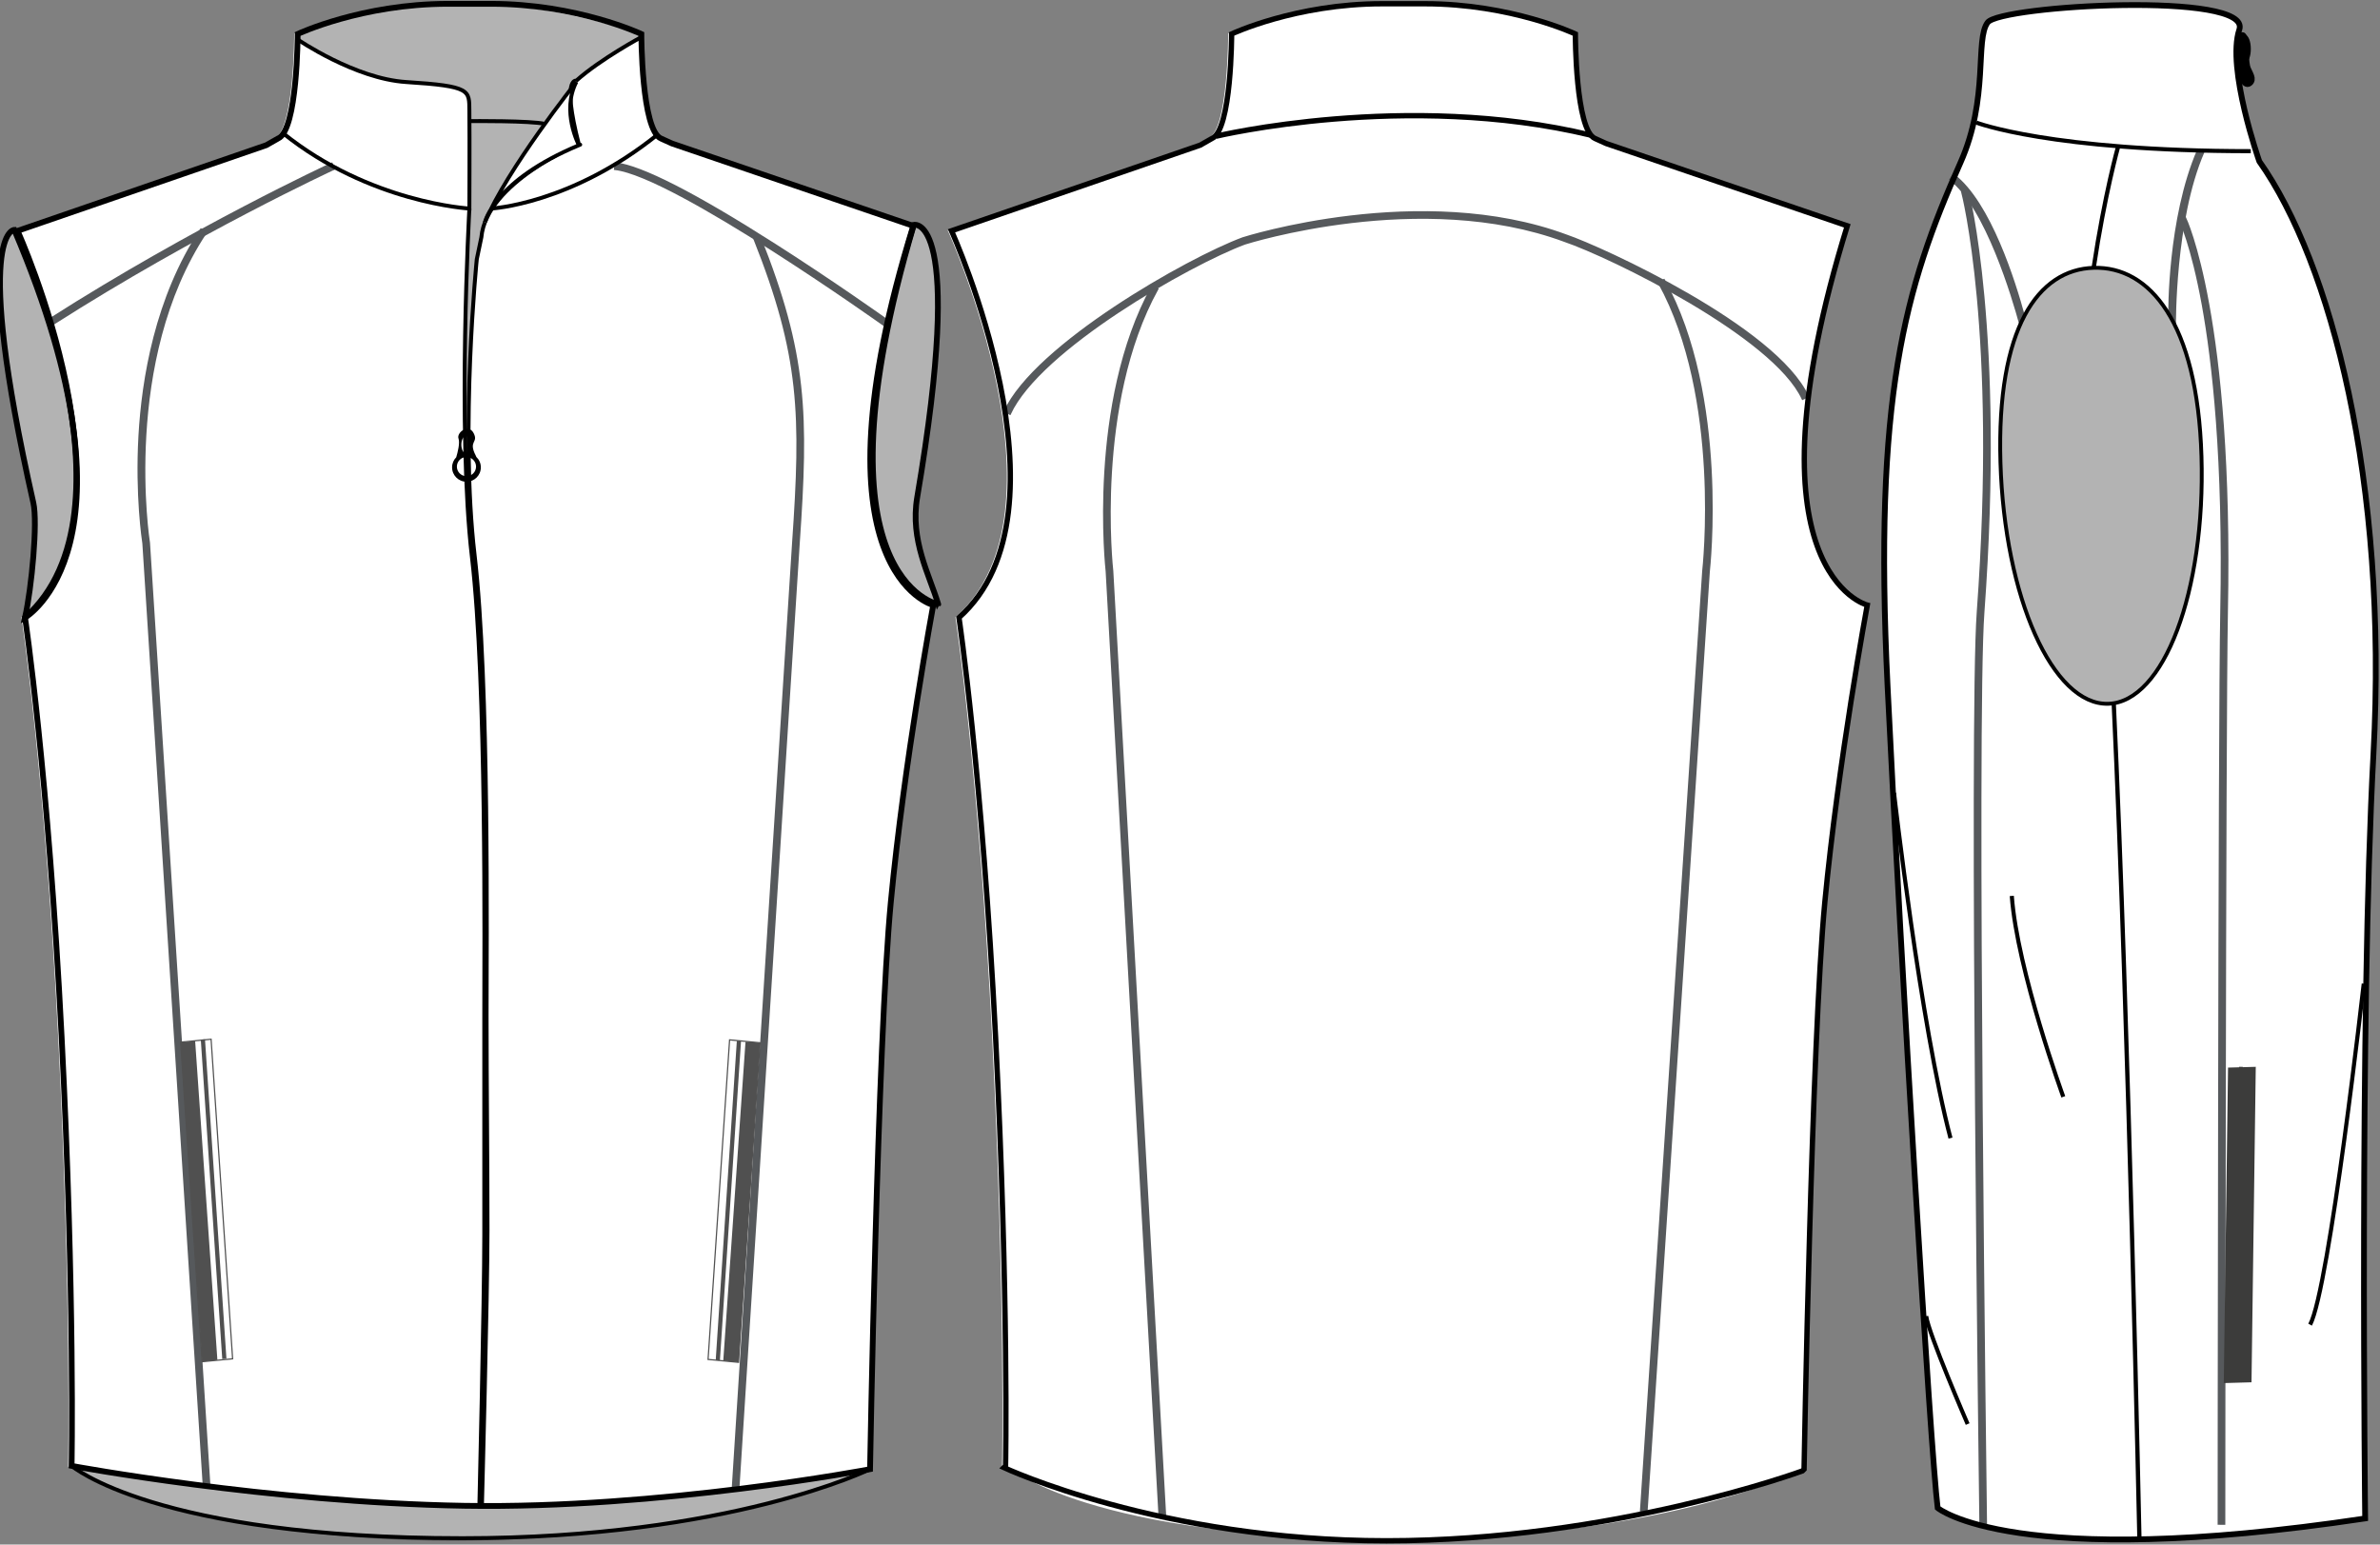 <?xml version="1.0" standalone="no"?> <!DOCTYPE svg PUBLIC "-//W3C//DTD SVG 1.1//EN"  "http://www.w3.org/Graphics/SVG/1.1/DTD/svg11.dtd"> <!-- Created with svg_stack (http://github.com/astraw/svg_stack) --> <svg xmlns:sodipodi="http://sodipodi.sourceforge.net/DTD/sodipodi-0.dtd" xmlns:xlink="http://www.w3.org/1999/xlink" xmlns="http://www.w3.org/2000/svg" version="1.1" width="1238.673" height="803.899"><rect width="100%" height="100%" fill="#808080" stroke="none"/>   <defs/>   <g id="id0:id0" transform="matrix(1.0,0,0,1.0,0.0,0.0)"><g id="id0:primary_1_" class="primary" fill="#FFFFFF" stroke="#FFFFFF"> 	<path fill="#FFFFFF" d="M342.763,72.117c-10.27-4.288-10.27-54.416-10.27-54.416S299.134,1.987,254.214,1.987h-22.319   c-44.917,0-78.279,15.714-78.279,15.714s0.003,50.128-10.27,54.416l-6.084,3.459L7.834,120.158c0,0,66.227,145.874,3.896,201.28   c0,0,12.119,81.377,19.045,218.16c6.927,136.783,5.193,223.357,5.193,223.357S138.127,782,240.28,783.733   c102.153,1.729,211.233-19.051,211.233-19.051s3.896-222.484,10.822-295.207c6.924-72.721,22.078-154.53,22.078-154.53   s-66.23-16.882-10.391-197.384L348.496,74.708L342.763,72.117z" class="primary" stroke="#FFFFFF"/> 	<path fill="#FFFFFF" d="M37.882,763.56l414.932,1.122c0,0-72.719,35.934-212.101,35.932   C80.819,800.612,37.882,763.56,37.882,763.56z" class="primary" stroke="#FFFFFF"/> 	<path fill="#FFFFFF" d="M7.435,119.631c0,0-22.107,0.096,9.921,142.073c2.318,10.271-0.862,44.151-4.327,59.734   C13.029,321.438,77.536,284.32,7.435,119.631z" class="primary" stroke="#FFFFFF"/> 	<path fill="#FFFFFF" d="M475.605,117.019c0,0,26.988-6.6,1.762,141.773c-3.83,22.532,6.389,40.421,10.939,55.723   C488.308,314.515,420.957,301.828,475.605,117.019z" class="primary" stroke="#FFFFFF"/> 	<path fill="#FFFFFF" d="M245.145,63.021c0,0,44.331-1.298,54.245,3.895l1.752,7.792c0,0-46.374,19.155-50.749,49.671   s-5.831,62.657-5.831,62.657l-2.045,31.166l-0.872-55.19l2.917-54.541L245.145,63.021z" class="primary" stroke="#FFFFFF"/> </g> <g id="id0:secondary_1_" class="secondary" fill="#56595C" stroke="#56595C"> 	<path fill="#56595C" d="M27.928,168.431l-1.614-2.529C100.447,118.59,171.956,85.469,172.67,85.14l1.256,2.725   C173.214,88.192,101.881,121.233,27.928,168.431z" class="secondary" stroke="#56595C"/> 	<path fill="#56595C" d="M460.297,169.346c-1.089-0.778-109.307-77.837-140.25-81.354l0.338-2.98   c13.371,1.519,41.296,15.781,82.998,42.388c30.952,19.748,58.385,39.31,58.658,39.505L460.297,169.346z" class="secondary" stroke="#56595C"/> 	<path fill="#56595C" d="M106.029,773.578L74.588,282.863c-0.235-1.505-3.781-24.958-2.039-55.966   c1.656-29.479,8.563-72.046,32.064-107.435l2.499,1.66c-44.296,66.702-29.704,160.396-29.552,161.334l0.017,0.145l31.445,490.785   L106.029,773.578z" class="secondary" stroke="#56595C"/> 	<path fill="#56595C" d="M384.274,775.602l-2.994-0.191l31.455-492.809c4.62-66.576,4.078-97.477-20.18-158.392l2.787-1.11   c24.488,61.496,25.04,92.639,20.386,159.702L384.274,775.602z" class="secondary" stroke="#56595C"/> </g> <g id="id0:outline"> 	<path fill="none" stroke="#000000" stroke-width="2.051" stroke-miterlimit="10" d="M452.814,764.682   c0,0-72.719,35.934-212.101,35.932c-159.894-0.002-203.446-37.658-203.446-37.658"/> 	<path opacity="0.3" d="M452.814,764.682c0,0-109.08,20.779-211.236,19.051C139.425,782,37.267,762.956,37.267,762.956l-0.863,0.867   c0,0,63.226,38.09,199.119,38.09c127.381,0,216.426-36.359,216.426-36.359L452.814,764.682z"/> 	<path fill="#3F3E3E" d="M298.806,44.841c0,0-43.163,56.487-46.663,70.772c0,0,9.334-24.024,48.999-40.906   c0,0-9.334-11.687-1.463-32.139"/> 	<path opacity="0.3" enable-background="new    " d="M245.145,63.021c0,0,44.331-1.298,54.245,3.895l1.752,7.792   c0,0-46.374,19.155-50.749,49.671s-5.831,62.657-5.831,62.657l-2.045,31.166l-0.872-55.19l2.917-54.541L245.145,63.021z"/> 	<path d="M247.912,237.832c-0.091-0.207-0.145-0.385-0.263-0.619c-4.137-7.938,1.5-6.553-1.125-11.731   c-2.631-5.175-9.017-0.346-7.892,2.758c0.847,2.339-0.481,7.402-1.191,9.765c-1.329,1.349-2.156,3.2-2.156,5.246   c0,4.136,3.354,7.486,7.487,7.486s7.485-3.351,7.485-7.486C250.257,241.115,249.349,239.196,247.912,237.832z M242.414,226.987   c1.271,0,2.306,1.998,2.306,4.464c0,2.464-1.034,4.459-2.306,4.459c-1.273,0-2.306-1.995-2.306-4.459   C240.108,228.985,241.141,226.987,242.414,226.987z M242.772,247.855c-2.754,0-4.989-2.234-4.989-4.987   c0-2.758,2.235-4.991,4.989-4.991c2.753,0,4.989,2.232,4.989,4.991C247.762,245.622,245.525,247.855,242.772,247.855z"/> 	<path fill="none" stroke="#000000" stroke-width="2.051" stroke-miterlimit="10" d="M244.949,63.021   c0,0,31.607-0.257,38.607,1.475"/> 	<polygon fill="#505050" points="113.142,707.899 105.215,708.747 94.011,542.413 101.568,541.881  "/> 	 		<rect x="27.659" y="622.893" transform="matrix(-0.067 -0.998 0.998 -0.067 -504.123 776.704)" fill="#505050" width="166.636" height="2.183"/> 	<path fill="#505050" d="M104.922,709.09l-0.022-0.322L93.679,542.129l16.476-1.57l0.02,0.322l11.22,166.633L104.922,709.09z    M94.343,542.696l11.161,165.709l15.223-1.457L109.57,541.243L94.343,542.696z"/> 	 		<rect x="378.164" y="541.636" transform="matrix(-0.998 -0.066 0.066 -0.998 716.333 1273.633)" fill="#505050" width="2.184" height="166.637"/> 	<path fill="#505050" d="M384.658,709.417l-16.475-1.576l11.24-166.955l16.475,1.57L384.658,709.417z M368.849,707.274l15.223,1.457   l11.164-165.709l-15.229-1.453L368.849,707.274z"/> 	<polygon fill="#505050" points="376.425,708.225 384.353,709.073 395.556,542.739 388,542.208  "/> 	<path fill="none" stroke="#000000" stroke-width="3" stroke-miterlimit="10" d="M344.062,72.117   c-10.27-4.288-10.27-54.416-10.27-54.416s-33.359-15.714-78.28-15.714h-22.319c-44.918,0-78.279,15.714-78.279,15.714   s0.002,50.128-10.271,54.416l-6.084,3.459L9.133,120.158c0,0,66.227,145.874,3.896,201.28c0,0,12.119,81.377,19.045,218.16   C39,676.381,37.267,762.956,37.267,762.956S139.425,782,241.578,783.733c102.156,1.729,211.236-19.051,211.236-19.051   s3.895-222.484,10.82-295.207c6.926-72.721,22.076-154.53,22.076-154.53s-66.227-16.882-10.389-197.384L349.796,74.708   L344.062,72.117z"/> 	<path fill="none" stroke="#000000" stroke-width="2.051" stroke-miterlimit="10" d="M334.101,19.13   c0,0-21.34,11.429-34.172,22.858c0,0-7.696-2.015,1.283,32.988c0,0-48.121,19.999-50.69,48.568l-2.384,11.429   c0,0-8.841,88.133-1.141,153.843c7.699,65.718,6.254,204.276,6.254,239.999c0,35.713,0.479,77.139,0.479,111.422   c0,34.285-2.885,142.49-2.885,142.49"/> 	<path fill="none" stroke="#000000" stroke-width="2.051" stroke-miterlimit="10" d="M342.324,69.976   c-45.201,36.426-86.664,38.566-86.664,38.566"/> 	<path fill="none" stroke="#000000" stroke-width="2.051" stroke-miterlimit="10" d="M244.287,108.542   c0,0-6.36,115.715,1.337,181.426c7.696,65.716,6.42,204.283,6.42,239.994c0,35.715,0,78.57,0,112.857s-2.573,141.777-2.573,141.777   "/> 	<path fill="none" stroke="#000000" stroke-width="2.051" stroke-miterlimit="10" d="M154.916,20.558   c0,0,29.834,20.458,56.501,22.142c33.92,2.141,32.754,4.305,32.87,15c0.162,15.172,0,50.842,0,50.842s-51.872-2.855-97.068-39.282"/> 	<path opacity="0.3" enable-background="new    " d="M155.898,16.705c0,0,38.106-16.016,89.829-14.718   c51.722,1.298,87.884,16.45,87.884,16.45s-30.43,19.261-33.934,24.131c-3.495,4.87-7.604,6.6-16.545,22.619   c0,0-8.631-4.333-37.988-2.167l-0.878-10.064c0,0-0.288-7.467-8.456-7.792c-8.167-0.324-34.706-2.922-37.915-3.895   c-3.208-0.975-40.247-16.881-42.29-20.453C153.564,17.246,155.898,16.705,155.898,16.705z"/> 	<path opacity="0.3" enable-background="new    " d="M7.435,119.631c0,0-22.107,0.096,9.921,142.073   c2.318,10.271-0.862,44.151-4.327,59.734C13.029,321.438,77.536,284.32,7.435,119.631z"/> 	<path opacity="0.3" enable-background="new    " d="M475.605,117.019c0,0,26.988-6.6,1.762,141.773   c-3.83,22.532,6.389,40.421,10.939,55.723C488.308,314.515,420.957,301.828,475.605,117.019z"/> 	<path fill="none" stroke="#000000" stroke-width="3" stroke-miterlimit="10" enable-background="new    " d="M7.435,119.631   c0,0-22.107,0.096,9.921,142.073c2.318,10.271-0.862,44.151-4.327,59.734C13.029,321.438,77.536,284.32,7.435,119.631z"/> 	<path fill="none" stroke="#000000" stroke-width="3" stroke-miterlimit="10" enable-background="new    " d="M475.605,117.019   c0,0,26.988-6.6,1.762,141.773c-3.83,22.532,6.389,40.421,10.939,55.723C488.308,314.515,420.957,301.828,475.605,117.019z"/> </g> <path id="id0:primary_2_" fill="#FFFFFF" d="M300.005,42.604c0,0-36.314,45.705-47.592,72.975c0,0,4.725-21.584,48.875-39.987  c1.678-0.699,0,0,0,0S291.99,57.932,300.005,42.604" class="primary" stroke="#FFFFFF"/> <path fill="none" stroke="#000000" stroke-width="2" stroke-miterlimit="10" d="M300.005,42.604c0,0-36.314,45.705-47.592,72.975  c0,0,4.725-21.584,48.875-39.987c1.678-0.699,0,0,0,0S291.99,57.932,300.005,42.604"/> </g>   <g id="id1:id1" transform="matrix(1.0,0,0,1.0,-414.255,-151.532)"><g id="id1:primary_1_" class="primary" fill="#FFFFFF" stroke="#FFFFFF"> 	<path fill="#FFFFFF" d="M939.212,914.583l412.67,1.668c0,0-71.43,35.928-210.826,35.928   C981.152,952.179,939.212,914.583,939.212,914.583z" class="primary" stroke="#FFFFFF"/> 	<path fill="#FFFFFF" d="M1243.121,223.617c-10.271-4.287-10.271-54.419-10.271-54.419s-33.359-15.718-78.289-15.718h-22.32   c-44.918,0-78.283,15.718-78.283,15.718s0.004,50.132-10.271,54.419l-6.088,3.459l-129.434,44.586   c0,0,66.229,145.888,3.895,201.294c0,0,12.113,81.389,19.045,218.184s5.193,223.38,5.193,223.38s102.168,19.038,204.332,20.778   c102.16,1.729,211.254-19.049,211.254-19.049s3.896-222.512,10.82-295.238c6.922-72.727,22.078-154.543,22.078-154.543   s-66.234-16.885-10.391-197.403l-125.541-42.855L1243.121,223.617z" class="primary" stroke="#FFFFFF"/> </g> <g id="id1:secondary_1_" class="secondary" fill="#56595C" stroke="#56595C"> 	<path fill="#56595C" d="M1017.728,941.195l-27.541-492.277c-0.093-0.781-9.72-87.639,23.821-148.397l2.627,1.45   c-33.083,59.926-23.561,145.829-23.46,146.69l27.549,492.366L1017.728,941.195z" class="secondary" stroke="#56595C"/> 	<path fill="#56595C" d="M1271.262,938.015l-2.994-0.197l32.387-489.083c0.111-0.968,10.053-90.111-23.018-150.017l2.627-1.45   c33.54,60.758,23.483,150.838,23.378,151.741L1271.262,938.015z" class="secondary" stroke="#56595C"/> 	<path fill="#56595C" d="M939.872,366.966l-2.725-1.254c15.895-34.553,95.049-79.449,123.907-90.184   c0.982-0.319,92.888-29.473,168.462-1.416c18.185,6.165,109.053,47.703,125.65,83.788l-2.725,1.254   c-15.078-32.779-100.168-74.159-123.93-82.215c-74.646-27.714-165.563,1.127-166.473,1.422   C1033.58,288.95,955.431,333.144,939.872,366.966z" class="secondary" stroke="#56595C"/> </g> <g id="id1:outline"> 	<path fill="none" stroke="#000000" stroke-width="2.78" stroke-miterlimit="10" d="M1047.207,222.423   c0,0,99.014-23.689,195.037-0.538"/> 	<path fill="none" stroke="#000000" stroke-width="2.78" stroke-miterlimit="10" d="M936.728,915.384   c0,0,81.395,38.099,199.143,38.099s216.443-36.367,216.443-36.367l0.865-0.863c0,0,3.895-222.512,10.82-295.238   c6.93-72.727,22.08-154.543,22.08-154.543s-66.232-16.885-10.393-197.403l-125.533-42.855l-5.736-2.594   c-10.268-4.287-10.268-54.419-10.268-54.419s-33.365-15.718-78.287-15.718h-22.32c-44.926,0-78.287,15.718-78.287,15.718   s0,50.132-10.275,54.419l-6.078,3.459L909.46,271.663c0,0,66.234,145.888,3.896,201.293c0,0,12.119,81.389,19.049,218.184   c6.926,136.798,5.191,223.38,5.191,223.38L936.728,915.384z"/> </g> </g>   <g id="id2:id2" transform="matrix(1.0,0,0,1.0,-642.941,-152.329)"><g id="id2:primary_1_" class="primary" fill="#FFFFFF" stroke="#FFFFFF"> 	<path fill="#FFFFFF" d="M1663.291,236.949c-29.174,65.452-45.291,122.245-37.955,272.589   c7.336,150.35,22.324,397.395,26.066,427.66c0,0,39.143,32.963,222.492,5.457c0,0-3.033-262.154,4.314-397.841   c7.66-142.15-22.146-255.839-59.398-308.499c0,0-17.104-48.484-10.406-68.577c6.699-20.093-124.277-12.658-130.975-3.729   C1670.732,172.944,1678.236,203.416,1663.291,236.949z" class="primary" stroke="#FFFFFF"/> 	<path fill="#FFFFFF" d="M1684.082,393.093c2.102,70.198,27.219,126.399,56.109,125.538c28.893-0.865,50.613-58.465,48.516-128.664   c-2.096-70.19-27.219-99.108-56.109-98.243C1703.708,292.589,1681.986,322.899,1684.082,393.093z" class="primary" stroke="#FFFFFF"/> </g> <g id="id2:secondary_1_" class="secondary" fill="#56595C" stroke="#56595C"> 	<path fill="#56595C" d="M1694.383,321.206c-3.713-13.674-17.737-61.137-36.465-75.458l1.822-2.383   c18.944,14.487,31.798,55.88,36.635,73.701L1694.383,321.206z" class="secondary" stroke="#56595C"/> 	<path fill="#56595C" d="M1673.597,945.477c-0.056-4.172-5.521-417.86-1.354-474.629c10.705-145.833-7.895-217.741-8.084-218.451   l2.898-0.772c0.19,0.714,18.92,73.112,8.178,219.442c-4.158,56.642,1.306,470.2,1.361,474.37L1673.597,945.477z" class="secondary" stroke="#56595C"/> 	<path fill="#56595C" d="M1800.607,945.457l-3-0.002c0.002-4.17,0.226-417.668,1.357-474.529   c1.588-79.701-4.342-130.926-9.596-159.864c-5.693-31.357-11.841-44.026-11.902-44.15l2.688-1.333   c0.249,0.501,24.868,51.926,21.811,205.407C1800.833,527.817,1800.609,941.287,1800.607,945.457z" class="secondary" stroke="#56595C"/> 	<path fill="#56595C" d="M1771.917,316.202c-0.007-0.528-0.533-49.993,15.005-85.803l2.752,1.194   c-15.279,35.213-14.764,89.844-14.757,90.366L1771.917,316.202z" class="secondary" stroke="#56595C"/> </g> <g id="id2:outline"> 	 		<line fill="none" stroke="#3C3C3B" stroke-width="2.063" stroke-miterlimit="10" x1="1809.285" y1="707.597" x2="1807.078" y2="871.724"/> 	<polygon fill="#3C3C3B" points="1814.742,871.791 1800.308,872.201 1802.529,707.994 1816.958,707.593  "/> 	<path fill="#3F3E3E" stroke="#000000" stroke-width="4.067" stroke-miterlimit="10" d="M1812.347,177.793   c0,3.285-1.012,5.95-2.268,5.95s-2.268-2.665-2.268-5.95c0-3.289,1.012-5.954,2.268-5.954   C1811.335,171.84,1812.347,174.505,1812.347,177.793z"/> 	<path fill="#3F3E3E" stroke="#000000" stroke-width="4.067" stroke-miterlimit="10" d="M1811.195,175.748   c0,0,0,9.488,1.117,12.277c1.115,2.792,3.348,5.584,1.115,7.256c-2.232,1.676-4.654-3.722-4.281-17.488   S1811.195,175.748,1811.195,175.748z"/> 	<path fill="none" stroke="#000000" stroke-width="2.222" stroke-miterlimit="10" d="M1743.038,518.358   c7.722,164.519,13.405,436.593,13.405,436.593"/> 	<path fill="none" stroke="#000000" stroke-width="2.222" stroke-miterlimit="10" d="M1745.335,228.577   c0,0-6.98,24.693-12.738,63.148"/> 	<path fill="none" stroke="#000000" stroke-width="3" stroke-miterlimit="10" d="M1663.285,236.949   c-29.172,65.452-45.289,122.245-37.953,272.589c7.332,150.35,22.324,397.395,26.066,427.66c0,0,39.143,32.963,222.492,5.457   c0,0-3.033-262.154,4.314-397.841c7.66-142.15-22.146-255.839-59.398-308.499c0,0-17.104-48.484-10.406-68.577   c6.699-20.093-124.277-12.658-130.975-3.729C1670.728,172.944,1678.232,203.416,1663.285,236.949z"/> 	<path fill="none" stroke="#000000" stroke-width="2.132" stroke-miterlimit="10" d="M1671.478,216.121   c0,0,38.699,14.887,142.883,14.887"/> 	<path fill="none" stroke="#000000" stroke-width="2.132" stroke-miterlimit="10" d="M1716.791,723.203   c0,0-24.021-65.896-26.811-104.56"/> 	<path fill="none" stroke="#000000" stroke-width="2.132" stroke-miterlimit="10" d="M1628.683,564.972   c0,0,13.768,120.56,29.396,179.724"/> 	<path fill="none" stroke="#000000" stroke-width="2.132" stroke-miterlimit="10" d="M1645.429,837.343   c1.115,8.935,21.578,56.188,21.578,56.188"/> 	<path fill="none" stroke="#000000" stroke-width="2.132" stroke-miterlimit="10" d="M1873.148,664.32   c0,0-17.861,158.516-27.906,177.487"/> 	<path opacity="0.3" enable-background="new    " d="M1684.082,393.093c2.102,70.198,27.219,126.399,56.109,125.538   c28.893-0.865,50.613-58.465,48.516-128.664c-2.096-70.19-27.219-99.108-56.109-98.243   C1703.708,292.589,1681.986,322.899,1684.082,393.093z"/> 	<path fill="none" stroke="#000000" stroke-width="2" stroke-miterlimit="10" enable-background="new    " d="M1684.082,393.093   c2.102,70.198,27.219,126.399,56.109,125.538c28.893-0.865,50.613-58.465,48.516-128.664c-2.096-70.19-27.219-99.108-56.109-98.243   C1703.708,292.589,1681.986,322.899,1684.082,393.093z"/> </g> </g> </svg>